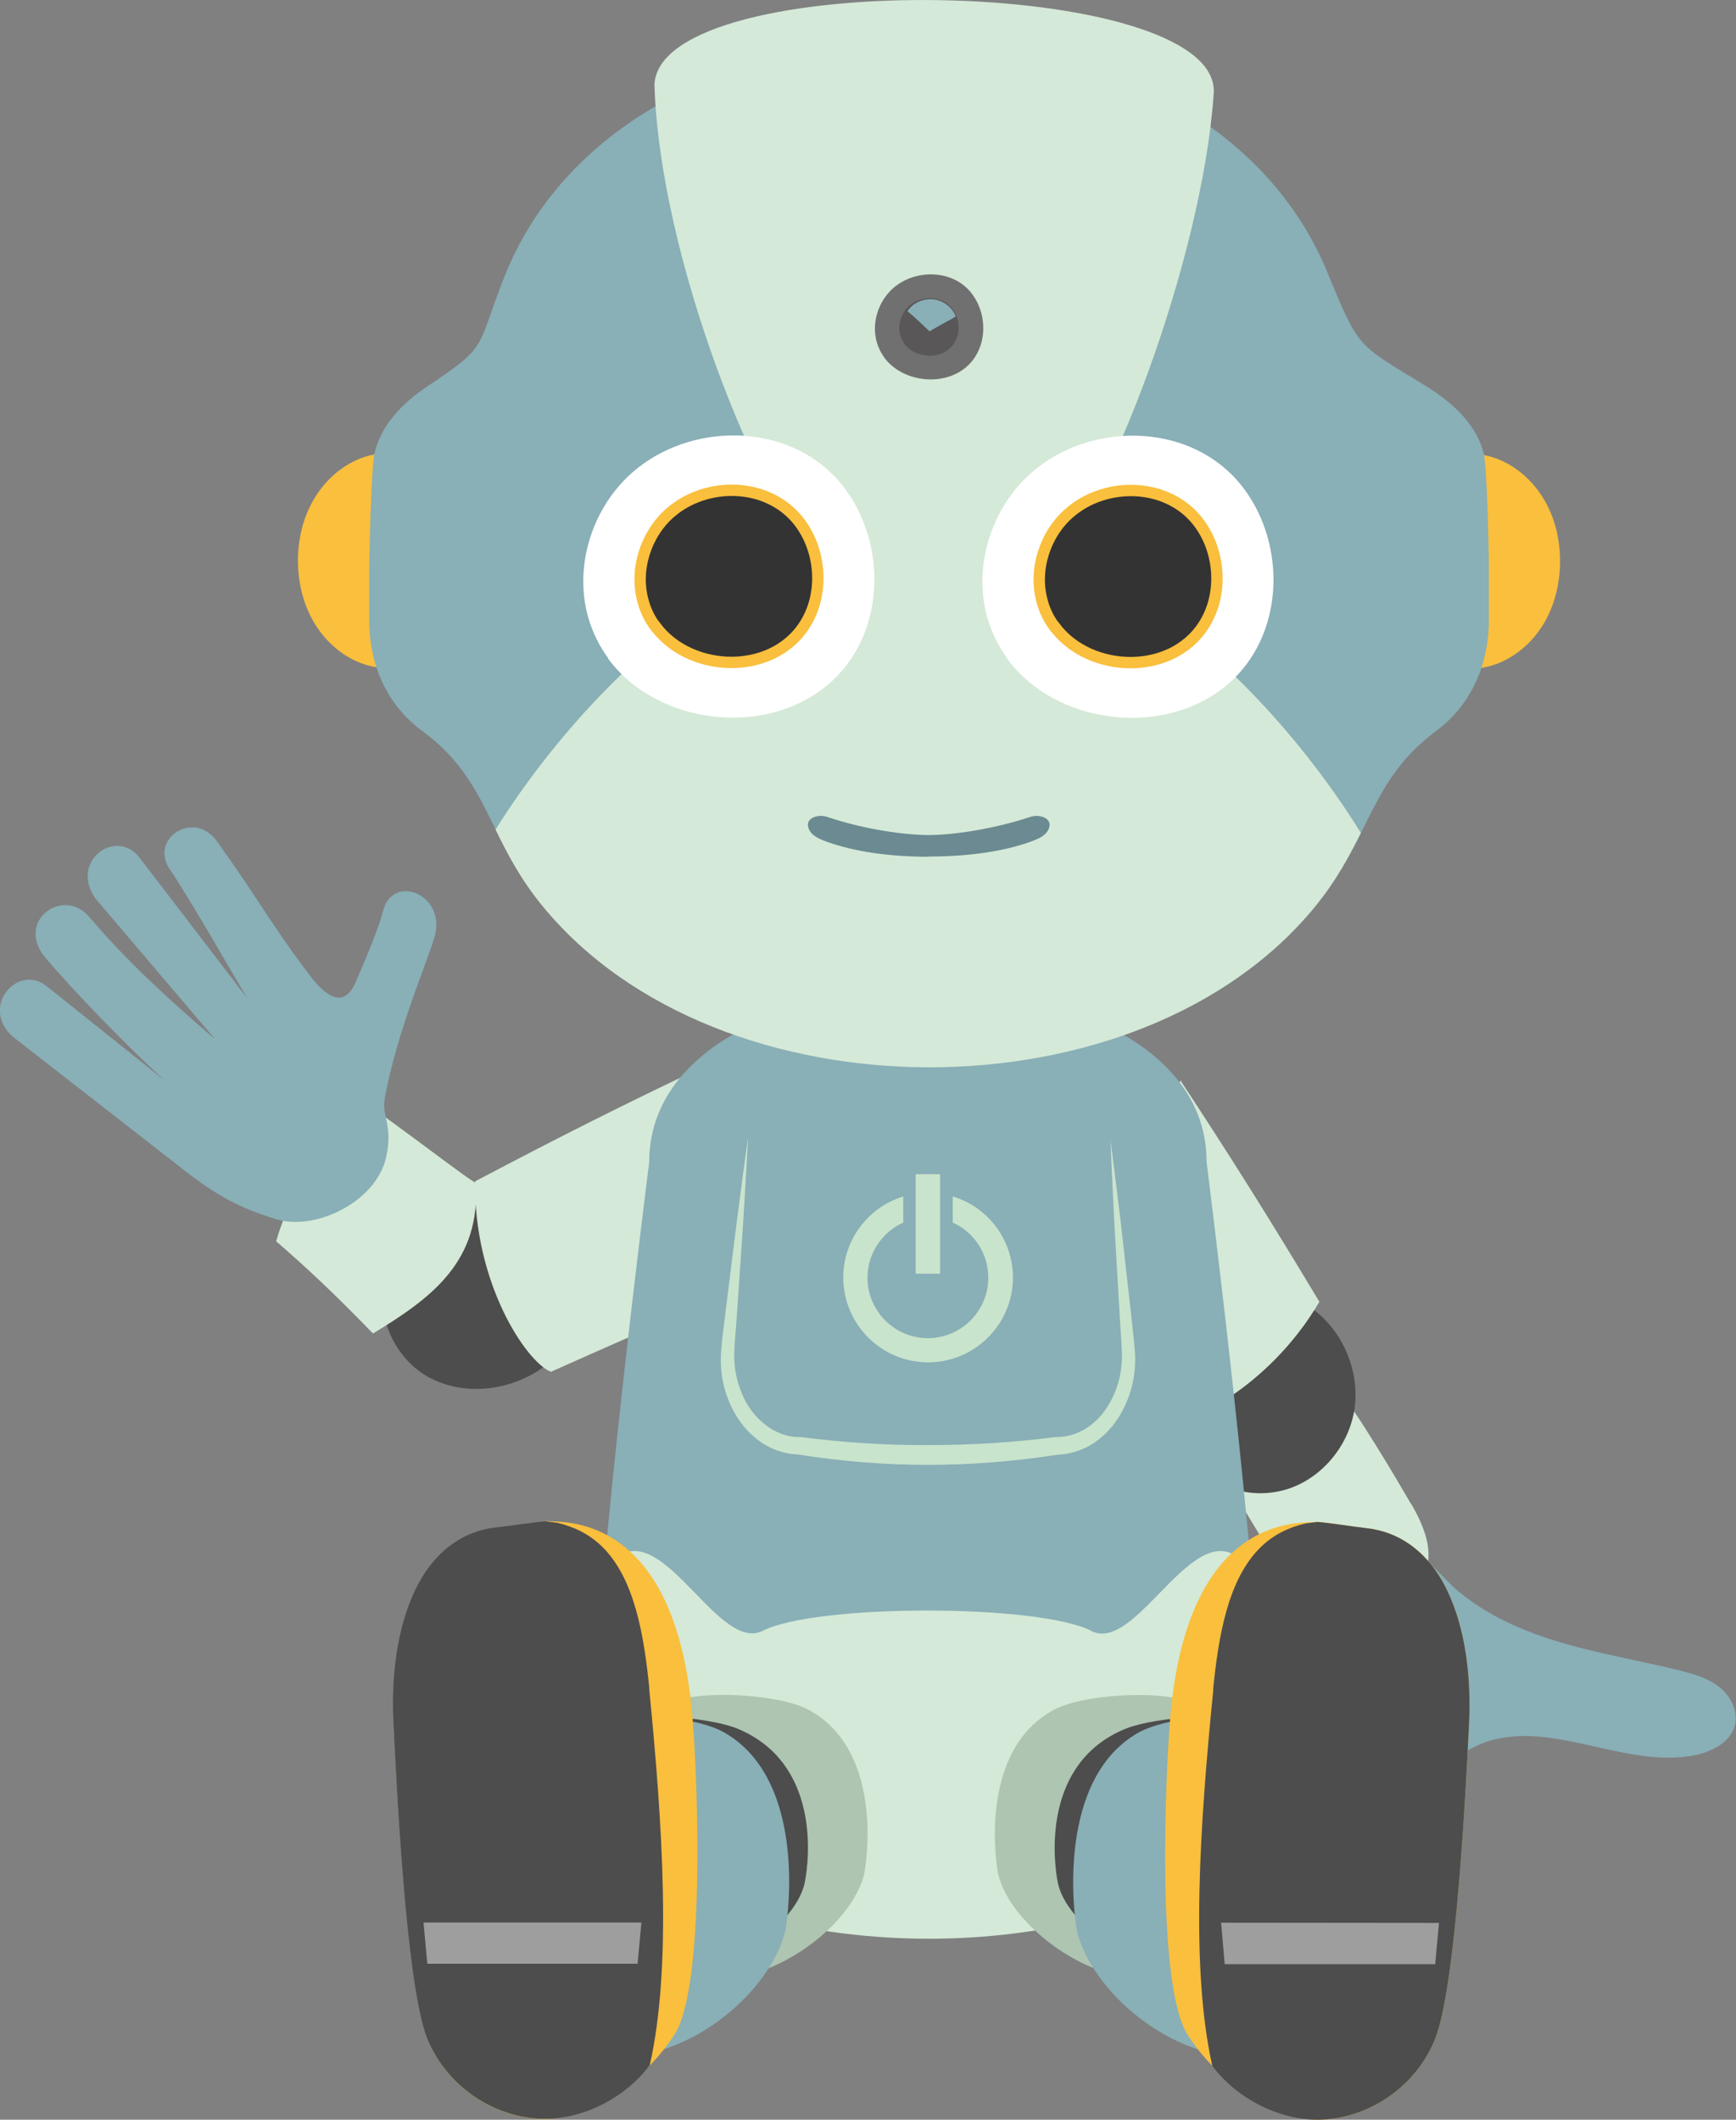 <?xml version="1.0" encoding="UTF-8"?><svg id="_レイヤー_2" xmlns="http://www.w3.org/2000/svg" viewBox="0 0 82.47 100.7"><rect x="0" y="0" width="82.47" height="100.7" fill="#808080" stroke="none"/><defs><style>.cls-1{fill:#fff;}.cls-2{fill:#89afb7;}.cls-3{fill:#4d4d4d;}.cls-4{fill:#595757;}.cls-5{fill:#6b8a91;}.cls-6{fill:#717071;}.cls-7{fill:#d4e9d7;}.cls-8{fill:#9e9e9f;}.cls-9{fill:#c9e4cc;}.cls-10{fill:#f9bf3d;}.cls-11{fill:#adc5b1;}.cls-12{fill:#333;stroke:#f9bf3d;stroke-miterlimit:10;stroke-width:.54px;}</style></defs><g id="_レイヤー_1-2"><g><g><path class="cls-3" d="M20.46,65.48c-.44-.23-.84-.54-1.19-.94-1.17-1.32-1.45-3.33-.76-4.96,.99-2.31,3.84-3.7,6.21-2.7,1.8,.76,3.07,2.72,2.99,4.68-.14,3.48-4.39,5.41-7.25,3.91Z"/><path class="cls-7" d="M22.6,56.18c-.08,.05-2.2-1.59-4.75-3.44-2.28,1.38-4.01,3.67-4.73,6.23,1.43,1.24,2.7,2.42,4.6,4.38,2.8-1.7,5.13-3.43,4.88-7.17Z"/><path class="cls-2" d="M18.26,52.35c-.1,.59,.41,1.19,.08,2.64-.48,2.1-3.34,3.5-5.22,2.93-1.77-.54-2.84-1.14-4.31-2.28L.61,49.25c-1.61-1.44,.29-3.56,1.67-2.35l5.52,4.41c-1.62-1.47-4.23-4.14-5.64-5.81-1.46-1.72,.83-3.43,2.1-1.92,1.79,2.11,3.85,3.99,5.95,5.78l-5.68-6.68c-1.26-1.81,1.06-3.42,2.15-1.87l5.07,6.62c-.74-1.24-2.85-4.93-3.67-6.11-1.02-1.47,1.13-2.89,2.23-1.35,1.95,2.72,2.68,4.11,4.42,6.38,.6,.79,1.56,1.74,2.18,.28,.69-1.62,1.1-2.62,1.29-3.36,.44-1.74,2.87-.85,2.49,1.06-.18,.89-1.87,4.64-2.44,8.02Z"/><path class="cls-7" d="M22.57,56.12c-.07,4.8,2.4,8.56,3.6,9.05,2.66-1.19,4.8-2.13,7.34-3.22,.05-3.8,.1-7.59,.15-11.39-4.07,1.93-6.97,3.39-11.09,5.56Z"/></g><g><path class="cls-2" d="M72.84,77.59c2.22,.83,4.59,1.19,6.89,1.75,.68,.17,1.37,.36,1.92,.78,.55,.43,.93,1.14,.77,1.82-.19,.8-1.05,1.26-1.85,1.43-3.4,.72-7.06-1.85-10.27-.5-1.78,.75-2.9,2.54-4.55,3.54-.66,.4-1.42,.68-2.19,.6s-1.51-.58-1.73-1.32c-.27-.92,.31-1.86,.93-2.6s1.35-1.49,1.42-2.44c.1-1.28-.98-2.3-1.55-3.45-.18-.36-.31-.75-.31-1.15,0-2.01,3.05-3.06,4.67-2.39,.91,.38,1.54,1.31,2.28,1.93,1.05,.87,2.28,1.52,3.55,1.99Z"/><path class="cls-7" d="M67.05,71.46c1.22,2.09,.79,3.07,.49,3.41-.51,.6-1.43,1.33-2.08,1.76-1.31,.87-3.08,.47-3.89-.87l-3.01-4.95c-.41-.68,4.4-5.57,4.88-4.98,1.02,1.23,2.91,4.44,3.6,5.63Z"/><g><path class="cls-3" d="M59.63,70.93c.49,.03,1-.03,1.5-.18,1.68-.52,2.97-2.1,3.22-3.84,.35-2.49-1.36-5.15-3.91-5.53-1.94-.29-4.03,.73-4.98,2.45-1.68,3.05,.95,6.91,4.17,7.1Z"/><path class="cls-7" d="M62.68,61.84c-2.43,4.14-6.49,6.07-7.77,5.87-1.66-2.4-3-4.31-4.61-6.57,1.93-3.27,3.86-6.54,5.78-9.81,2.47,3.76,4.2,6.52,6.59,10.5Z"/></g></g><g><path class="cls-2" d="M57.32,55.2c0-10.93-26.48-10.91-26.48,.02,0,0-2.56,20.09-2.57,26.3,0,3.89,31.58,3.87,31.59-.02,0-6.19-2.54-26.3-2.54-26.3Z"/><path class="cls-7" d="M51.83,77.47c-2.52-1.28-13.06-1.28-15.59,0-2.29,1.16-5.15-6.39-7.54-2.82-.56,1.34-2.05,11.02-1.1,11.94,7.5,7.33,25.49,7.36,32.99,.02,.91-.89-.76-10.79-1.16-11.94-2.39-3.62-5.28,3.98-7.59,2.81Z"/><path class="cls-2" d="M33.56,50c2.35,1.76,4.93,2.66,10.36,2.66,5.56,0,8.14-.94,10.53-2.79-5.14-3.85-15.85-3.81-20.89,.12Z"/></g><g><g><path class="cls-10" d="M69.73,21.56c1.54-.06,3.07,.97,3.83,2.56,.77,1.6,.73,3.69-.08,5.25-.81,1.56-2.38,2.52-3.91,2.39-.26-3.27-.1-6.93,.16-10.21Z"/><path class="cls-10" d="M18.55,21.53c-1.54-.06-3.07,.96-3.84,2.56s-.74,3.69,.08,5.25c.81,1.56,2.37,2.52,3.91,2.39,.27-3.27,.11-6.93-.15-10.21Z"/><path class="cls-2" d="M70.73,26.96c0-.76-.09-4.76-.24-5.4-.32-1.34-1.42-2.4-2.75-3.22-3.27-2.02-3.15-1.68-4.68-5.4-6.11-14.86-33.19-14.72-39.1,.21-1.38,3.49-.69,3.22-3.68,5.22-1.18,.79-2.17,1.82-2.49,3.16-.15,.64-.24,4.65-.25,5.4v2.43c-.02,2.47,1.02,4.27,2.54,5.38,3.14,2.31,3.06,5.07,5.7,8.29,8.34,10.19,28.37,10.24,36.71,.02,2.64-3.24,2.58-5.98,5.72-8.31,1.5-1.12,2.53-2.91,2.52-5.36v-2.43Z"/><g><path class="cls-7" d="M54.19,28.64c-3.28-1.77-7.13-2.55-10.13-2.55-3,0-6.85,.77-10.13,2.54-2.97,1.61-7.28,5.81-10.39,10.78,.56,1.14,1.18,2.35,2.23,3.63,8.34,10.19,28.37,10.24,36.71,.02,1.01-1.24,1.62-2.4,2.17-3.49-3.11-5.03-7.47-9.31-10.47-10.93Z"/><path class="cls-7" d="M57.66,4.44c.36-5.61-26.21-6.06-26.57-.45,.23,8.26,5.04,20.07,7.78,22.65,1.79,1.68,3.89,2.41,5.52,2.41,1.63,0,3.74-.73,5.52-2.41,2.63-2.47,7.19-14.17,7.75-22.2Z"/></g></g><g><g><path class="cls-1" d="M28.9,31.28c-.42-.57-.75-1.23-.96-1.96-.69-2.45,.21-5.24,2.13-6.9,2.73-2.37,7.3-2.38,9.75,.4,1.86,2.12,2.27,5.45,.93,7.95-2.37,4.42-9.1,4.26-11.86,.52Z"/><path class="cls-12" d="M31.13,29.76c-.26-.35-.46-.75-.58-1.2-.42-1.49,.13-3.2,1.3-4.21,1.67-1.45,4.45-1.45,5.95,.24,1.14,1.29,1.39,3.33,.57,4.85-1.45,2.7-5.55,2.6-7.23,.32Z"/></g><g><path class="cls-1" d="M47.86,31.29c-.42-.57-.75-1.23-.96-1.96-.69-2.45,.21-5.24,2.13-6.9,2.73-2.37,7.3-2.38,9.75,.4,1.86,2.12,2.27,5.45,.93,7.95-2.37,4.42-9.1,4.26-11.86,.52Z"/><path class="cls-12" d="M50.09,29.77c-.26-.35-.46-.75-.58-1.2-.42-1.49,.13-3.2,1.3-4.21,1.67-1.45,4.45-1.45,5.95,.24,1.14,1.29,1.39,3.33,.57,4.85-1.45,2.7-5.55,2.6-7.23,.32Z"/></g></g><path class="cls-5" d="M44.13,40.7c-1.89,0-3.51-.24-4.82-.7-.27-.1-.57-.21-.76-.42-.14-.15-.22-.4-.13-.56,.11-.19,.37-.26,.58-.26,.11,0,.21,.02,.3,.05,1.78,.6,3.71,.86,4.82,.86,1.11,0,3.04-.27,4.82-.86,.09-.03,.2-.05,.3-.05,.21,0,.47,.07,.58,.26,.1,.16,.01,.41-.13,.56-.19,.21-.5,.32-.77,.42-1.31,.46-2.93,.69-4.82,.69Z"/><g><path class="cls-6" d="M42.01,16.98c-.16-.21-.28-.46-.36-.73-.26-.91,.08-1.95,.79-2.57,1.02-.88,2.72-.89,3.63,.15,.69,.79,.85,2.03,.35,2.96-.88,1.65-3.39,1.58-4.42,.19Z"/><path class="cls-4" d="M42.97,16.33c-.09-.12-.15-.25-.2-.4-.14-.5,.04-1.07,.43-1.41,.56-.48,1.49-.49,1.99,.08,.38,.43,.46,1.11,.19,1.62-.48,.9-1.86,.87-2.42,.11Z"/><path class="cls-2" d="M45.4,15.04c-.14-.44-.6-.77-1.06-.82-.46-.05-1,.17-1.23,.57,.36,.28,.72,.65,1.05,.95,.53-.32,.78-.43,1.24-.7Z"/></g></g><g><path class="cls-9" d="M45.26,56.84v1.24c1,.45,1.69,1.45,1.69,2.62,0,1.58-1.29,2.87-2.87,2.87-1.58,0-2.87-1.29-2.87-2.87,0-1.16,.7-2.17,1.7-2.62v-1.24c-1.65,.5-2.85,2.04-2.85,3.85,0,2.22,1.81,4.03,4.03,4.03,2.22,0,4.03-1.81,4.03-4.03,0-1.81-1.2-3.35-2.85-3.85Z"/><rect class="cls-9" x="43.5" y="55.78" width="1.16" height="4.73"/></g><path class="cls-9" d="M52.74,54.03c.18,1.36,.34,2.73,.51,4.1l.46,4.1c.07,.69,.16,1.35,.21,2.07,.04,.73-.07,1.47-.34,2.16-.27,.69-.68,1.34-1.27,1.83-.58,.5-1.35,.81-2.14,.82h.06c-2.03,.31-4.09,.48-6.15,.48-2.06,0-4.12-.17-6.15-.49h.06c-.79-.01-1.57-.32-2.14-.82-.59-.49-1-1.14-1.27-1.83-.27-.69-.37-1.43-.33-2.16,.05-.73,.15-1.38,.23-2.07l.51-4.1c.18-1.36,.35-2.73,.55-4.09-.07,1.38-.16,2.75-.24,4.12l-.28,4.12c-.04,.68-.12,1.39-.14,2.04-.01,.65,.11,1.29,.36,1.88,.47,1.18,1.57,2.1,2.76,2.08h.02s.04,0,.04,0c2,.26,4.02,.39,6.03,.38,2.02,0,4.03-.12,6.03-.38h.03s.03,0,.03,0c.58,0,1.17-.2,1.65-.58,.49-.37,.86-.9,1.11-1.49,.25-.58,.37-1.23,.36-1.88-.02-.65-.09-1.36-.12-2.04l-.24-4.12c-.07-1.37-.14-2.75-.19-4.12Z"/><g><path class="cls-11" d="M31.8,80.89c1.61-.66,5.21-.37,6.52,.29,3.39,1.73,2.96,6.49,2.76,7.69-.48,2.87-6.18,7.27-11.23,4.21-1.35-.82-.78-11.07,1.95-12.19Z"/><path class="cls-3" d="M27.64,81.86c1.84-.62,5.95-.35,7.44,.28,3.87,1.64,3.38,6.16,3.15,7.29-.54,2.72-7.05,6.89-12.82,3.99-1.55-.78-.89-10.49,2.23-11.55Z"/><path class="cls-2" d="M27.44,81.95c1.72-.78,5.57-.45,6.96,.35,3.62,2.06,3.16,7.74,2.95,9.16-.51,3.42-6.6,8.67-12,5.02-1.45-.98-.84-13.2,2.08-14.53Z"/><g><path class="cls-10" d="M25.91,72.28c-.79,.07-1.57,.21-2.35,.29-1.53,.17-2.94,1.12-3.83,2.98-.86,1.8-1.14,4.08-1.03,6.26,.14,2.88,.6,12.61,1.62,15.08,.99,2.37,3.33,3.78,5.57,3.78,2.23,0,4.83-1.94,6.16-4.03,1.48-2.32,1.09-12.16,.85-15.03-.81-9.84-6.21-9.28-7-9.35Z"/><path class="cls-3" d="M30.85,80.24c-.25-2.49-.68-5.22-2.24-6.76-.63-.62-1.37-.96-2.15-1.14-.19-.02-.37-.05-.56-.07-.79,.07-1.57,.21-2.35,.29-1.53,.17-2.94,1.12-3.83,2.98-.86,1.8-1.14,4.08-1.03,6.26,.14,2.88,.6,12.61,1.62,15.08,.99,2.37,3.33,3.78,5.57,3.78,1.8,0,3.81-.97,4.99-2.56,1.06-4.71,.6-11.46-.03-17.88Z"/><polygon class="cls-8" points="30.29 93.29 20.3 93.29 20.12 91.33 30.47 91.33 30.29 93.29"/></g></g><g><path class="cls-11" d="M56.68,80.9c-1.61-.66-5.21-.38-6.52,.28-3.39,1.72-2.96,6.49-2.77,7.68,.47,2.87,6.17,7.27,11.22,4.22,1.35-.82,.79-11.07-1.94-12.19Z"/><path class="cls-3" d="M60.85,81.88c-1.84-.62-5.95-.36-7.44,.27-3.87,1.63-3.38,6.15-3.16,7.28,.54,2.72,7.05,6.9,12.81,4,1.55-.78,.9-10.49-2.21-11.55Z"/><path class="cls-2" d="M61.04,81.97c-1.72-.78-5.57-.45-6.96,.34-3.62,2.05-3.17,7.74-2.96,9.16,.51,3.42,6.59,8.67,11.99,5.03,1.45-.98,.85-13.2-2.07-14.53Z"/><g><path class="cls-10" d="M62.59,72.3c.79,.07,1.57,.21,2.35,.3,1.53,.17,2.94,1.12,3.82,2.98,.86,1.8,1.13,4.08,1.03,6.27-.14,2.88-.61,12.61-1.64,15.08-.99,2.37-3.34,3.77-5.57,3.77-2.23,0-4.83-1.95-6.16-4.03-1.48-2.32-1.07-12.16-.83-15.03,.82-9.84,6.22-9.27,7.01-9.34Z"/><path class="cls-3" d="M57.63,80.26c.25-2.49,.69-5.22,2.25-6.75,.63-.62,1.37-.96,2.15-1.14,.19-.02,.37-.05,.56-.07,.79,.07,1.57,.21,2.35,.3,1.53,.17,2.94,1.12,3.82,2.98,.86,1.8,1.13,4.08,1.03,6.27-.14,2.88-.61,12.61-1.64,15.08-.99,2.37-3.34,3.77-5.57,3.77-1.8,0-3.81-.98-4.99-2.56-1.05-4.71-.59-11.46,.05-17.88Z"/><polygon class="cls-8" points="58.18 93.31 68.18 93.31 68.36 91.35 58.01 91.34 58.18 93.31"/></g></g></g></g></svg>